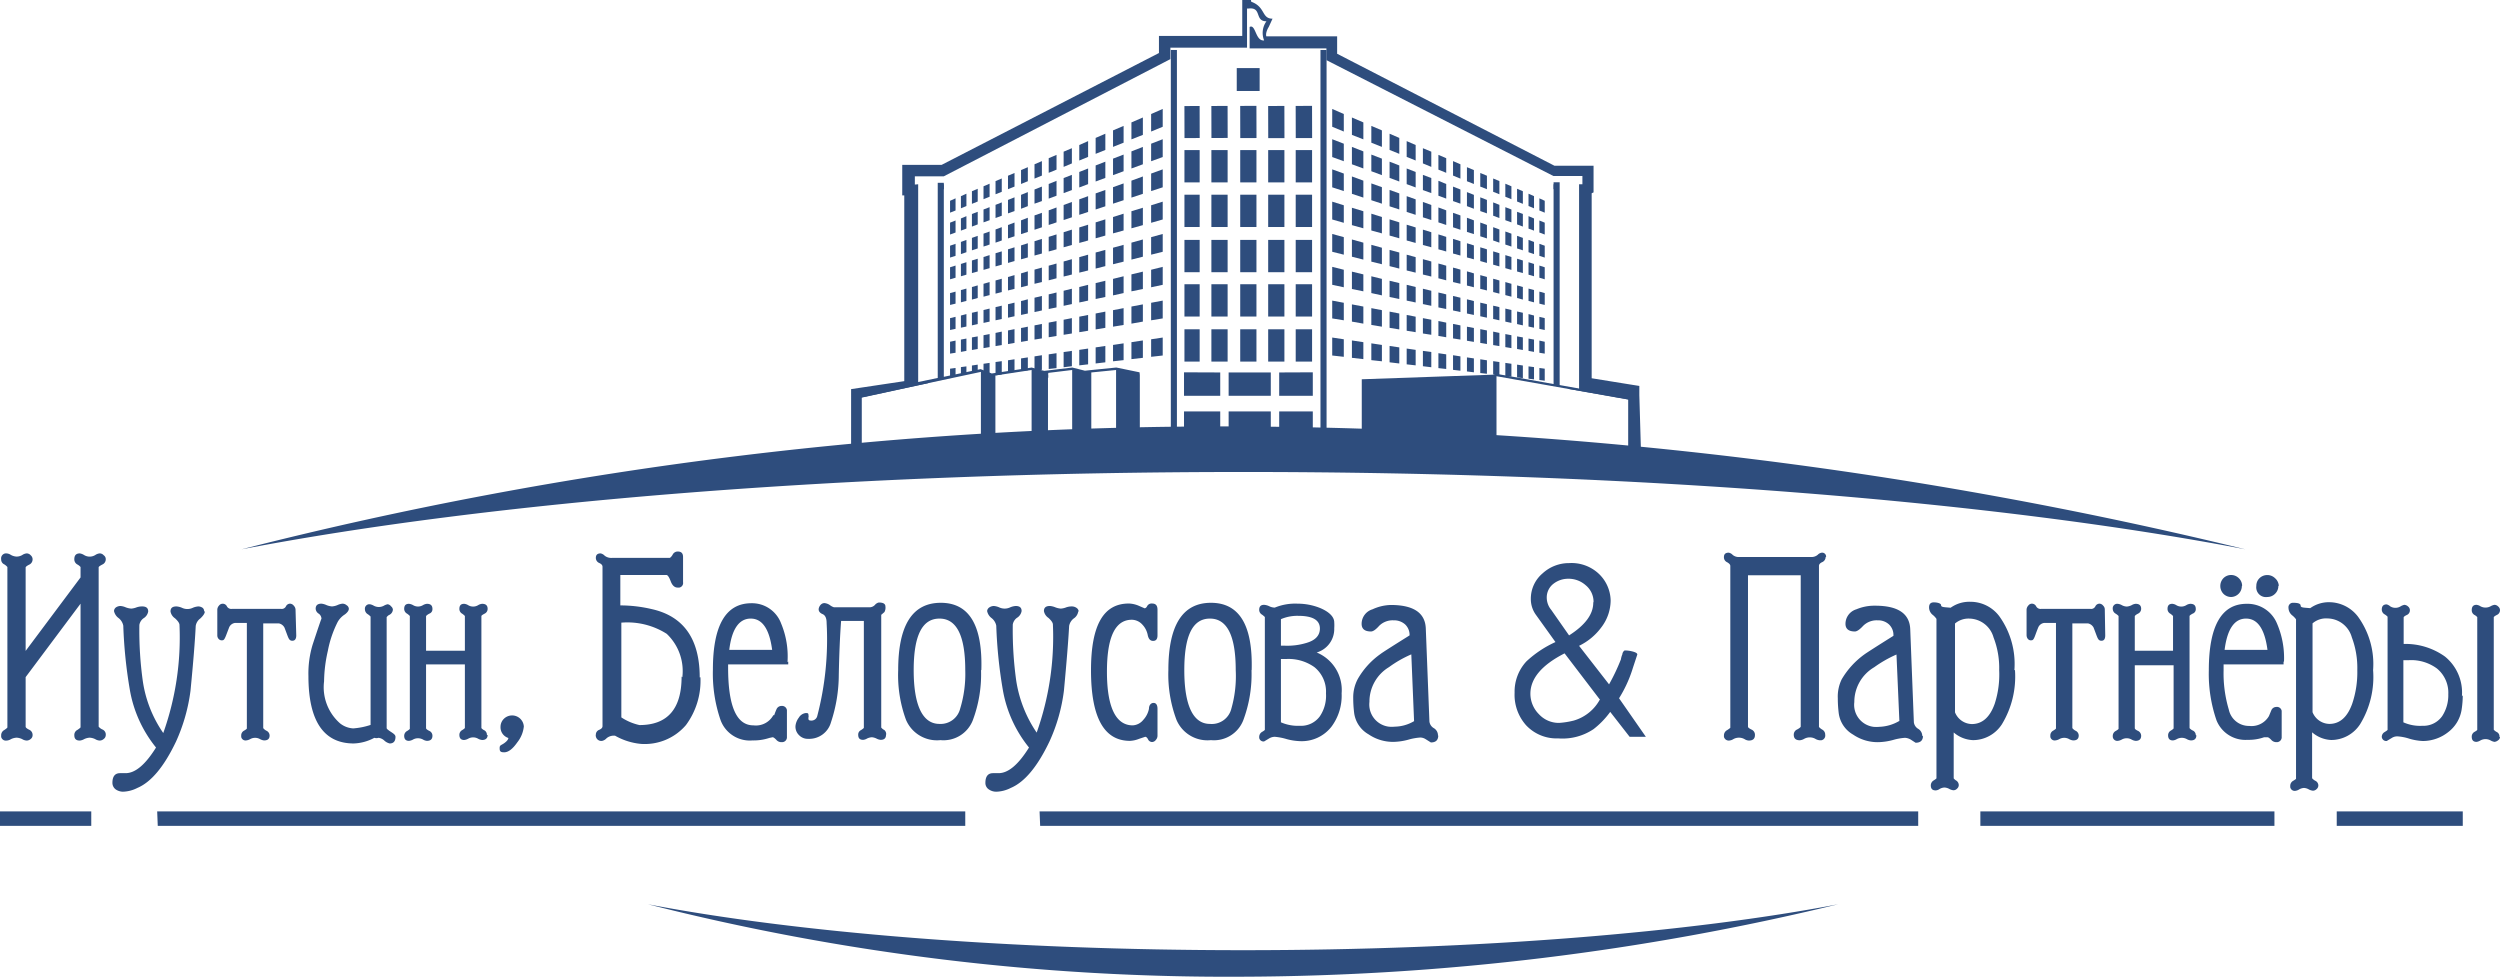 <svg id="Layer_1" data-name="Layer 1" xmlns="http://www.w3.org/2000/svg" viewBox="0 0 172.57 67.43"><defs><style>.cls-1,.cls-2{fill:#2e4d7d;}.cls-1{fill-rule:evenodd;}</style></defs><title>logo-2_big_windows</title><path class="cls-1" d="M85.8,67.56a176.61,176.61,0,0,0,41.08-5c-10.14,1.94-24.78,3.17-41.08,3.17S54.86,64.5,44.73,62.56a162.47,162.47,0,0,0,41.07,5" transform="translate(0 -0.14)"/><path class="cls-1" d="M161.3,57.15H170v-1H161.3Zm-24.6,0H157v-1H136.7Zm-64.9,0h60.61v-1H71.76Zm-60.91,0H66.63v-1H10.85ZM0,57.15H6.3v-1H0Z" transform="translate(0 -0.14)"/><path class="cls-2" d="M131.11,49.91l-.2-4.59a8.39,8.39,0,0,0-1.54.88A2.78,2.78,0,0,0,128,48.6a1.53,1.53,0,0,0,1.31,1.71,2.06,2.06,0,0,0,.43,0,2.89,2.89,0,0,0,1.34-.39m1.66,1c0,.33-.17.49-.51.49l-.34-.22a.89.89,0,0,0-.39-.12,3.91,3.91,0,0,0-.83.15,4.24,4.24,0,0,1-1,.15,3,3,0,0,1-1.75-.52,2,2,0,0,1-1-1.51,8.39,8.39,0,0,1-.06-1,2.71,2.71,0,0,1,.27-1.31,5.61,5.61,0,0,1,1.57-1.72c.12-.09.77-.51,2-1.28V44a1,1,0,0,0-.31-.76,1.1,1.1,0,0,0-.78-.28,1.32,1.32,0,0,0-1,.38q-.36.39-.57.39c-.43,0-.65-.18-.65-.53a1.05,1.05,0,0,1,.75-1,3.2,3.2,0,0,1,1.3-.25c1.57,0,2.38.54,2.42,1.63l.25,6.41a.61.61,0,0,0,.3.46.58.58,0,0,1,.28.52Zm-6.72-12.34a.39.39,0,0,1-.23.36c-.16.07-.23.16-.23.26V50.32a.85.85,0,0,0,.22.18.39.39,0,0,1,.21.36.33.33,0,0,1-.27.38h-.1a.67.67,0,0,1-.31-.1.79.79,0,0,0-.77,0,.76.76,0,0,1-.3.1c-.28,0-.42-.13-.42-.38a.39.39,0,0,1,.24-.37c.15-.08.23-.15.24-.19V39.85h-3.64V50.3c0,.06.08.12.24.2a.39.39,0,0,1,.24.38c0,.25-.14.38-.42.38a.63.63,0,0,1-.3-.1.79.79,0,0,0-.77,0,.63.63,0,0,1-.3.1A.34.34,0,0,1,119,51v-.09a.41.41,0,0,1,.22-.37c.14-.09.22-.15.22-.17V39.21c0-.1-.08-.18-.22-.26a.37.37,0,0,1-.22-.36q0-.3.33-.3a.49.49,0,0,1,.27.15.64.64,0,0,0,.44.15h5a.66.66,0,0,0,.43-.15.48.48,0,0,1,.28-.15.27.27,0,0,1,.3.3Zm-15.6,9.83L108,45.24c-1.57.8-2.36,1.73-2.36,2.79a2,2,0,0,0,.59,1.41,1.86,1.86,0,0,0,1.4.6,5.63,5.63,0,0,0,1-.16A3,3,0,0,0,110.45,48.4ZM110,41.68a1.48,1.48,0,0,0-.54-1.14,1.78,1.78,0,0,0-1.22-.45,1.65,1.65,0,0,0-1,.34,1.19,1.19,0,0,0-.47,1,1.33,1.33,0,0,0,.31.81L108.31,44c1.1-.7,1.67-1.45,1.67-2.26ZM113.61,51h-1.12l-1.34-1.72A5.79,5.79,0,0,1,110,50.47a3.84,3.84,0,0,1-2.44.64,2.88,2.88,0,0,1-2.21-.9,3.15,3.15,0,0,1-.8-2.25,3.07,3.07,0,0,1,.82-2.17,7.42,7.42,0,0,1,2-1.33L106,42.55a1.85,1.85,0,0,1-.33-1.07,2.29,2.29,0,0,1,.81-1.76,2.69,2.69,0,0,1,1.83-.71,2.75,2.75,0,0,1,1.87.58,2.61,2.61,0,0,1,1,2,3.09,3.09,0,0,1-.64,1.85A4.16,4.16,0,0,1,109,44.72l2.07,2.66a13.68,13.68,0,0,0,.82-1.73,1.4,1.4,0,0,1,.1-.35c0-.11.11-.26.17-.26a2.05,2.05,0,0,1,.49.06c.25.06.37.13.37.22-.11.34-.24.72-.37,1.13a8.82,8.82,0,0,1-.89,1.89Zm-16-1.1-.19-4.59a7.85,7.85,0,0,0-1.54.88,2.78,2.78,0,0,0-1.35,2.4,1.54,1.54,0,0,0,1.33,1.71,2,2,0,0,0,.42,0,2.7,2.7,0,0,0,1.33-.38Zm1.67,1c0,.33-.17.49-.51.49l-.35-.22a.71.71,0,0,0-.38-.12,3.91,3.91,0,0,0-.83.15,4.24,4.24,0,0,1-1,.15,3,3,0,0,1-1.74-.52,2,2,0,0,1-1-1.51,8.39,8.39,0,0,1-.06-1A2.71,2.71,0,0,1,93.73,47a5.39,5.39,0,0,1,1.57-1.72c.11-.09.77-.51,2-1.28V44a1,1,0,0,0-.31-.76,1.14,1.14,0,0,0-.79-.28,1.32,1.32,0,0,0-1,.38c-.23.26-.42.39-.56.39-.44,0-.65-.18-.65-.53a1.05,1.05,0,0,1,.75-1A3.2,3.2,0,0,1,96,41.9c1.57,0,2.38.54,2.42,1.63l.25,6.41a.61.61,0,0,0,.3.46.58.58,0,0,1,.29.53ZM91.53,48a2.17,2.17,0,0,0-.8-1.81,3.07,3.07,0,0,0-1.94-.56h-.37V50a2.94,2.94,0,0,0,1.31.24,1.6,1.6,0,0,0,1.38-.66A2.54,2.54,0,0,0,91.53,48Zm-.42-4.47c0-.59-.5-.88-1.5-.88a2.87,2.87,0,0,0-1.19.23v1.83h.25a4.54,4.54,0,0,0,1.51-.19q.93-.27.93-1ZM92.61,48a3.58,3.58,0,0,1-.7,2.3,2.6,2.6,0,0,1-2.18,1,4,4,0,0,1-.91-.14A4,4,0,0,0,88,51a.77.77,0,0,0-.39.11l-.35.21a.3.3,0,0,1-.34-.25V51a.4.4,0,0,1,.2-.34c.12-.07.19-.12.19-.15V42.73a1.94,1.94,0,0,0-.19-.16.38.38,0,0,1-.2-.33c0-.24.11-.35.34-.35a1,1,0,0,1,.34.09.88.88,0,0,0,.36.1H88a3.71,3.71,0,0,1,1.58-.27,4.15,4.15,0,0,1,1.52.29c.61.25,1,.6,1,1a2.67,2.67,0,0,1,0,.4,1.69,1.69,0,0,1-1.21,1.68A2.8,2.8,0,0,1,92.61,48ZM85.3,46.4c0-2.37-.59-3.56-1.78-3.56S81.75,44,81.75,46.4s.59,3.71,1.77,3.71A1.39,1.39,0,0,0,85,49.05,8.19,8.19,0,0,0,85.3,46.4Zm1.09,0a9.05,9.05,0,0,1-.57,3.46,2.17,2.17,0,0,1-2.23,1.37,2.32,2.32,0,0,1-2.38-1.4,8.93,8.93,0,0,1-.56-3.43q0-4.65,2.94-4.65T86.4,46.4ZM79.9,50.93a.43.43,0,0,1-.11.28.34.34,0,0,1-.26.15.31.31,0,0,1-.28-.18c-.06-.12-.13-.18-.2-.18l-.42.14a1.92,1.92,0,0,1-.63.14c-1.79,0-2.68-1.61-2.69-4.82s.88-4.67,2.63-4.66a1.89,1.89,0,0,1,.7.17l.37.16s.11,0,.18-.16a.35.35,0,0,1,.34-.17c.25,0,.37.14.37.43V44c0,.25-.1.38-.3.38s-.31-.13-.37-.38a1.45,1.45,0,0,0-.37-.74,1,1,0,0,0-.73-.34c-1.15,0-1.72,1.19-1.72,3.59s.59,3.7,1.78,3.7a1,1,0,0,0,.73-.38,1.58,1.58,0,0,0,.39-.76c0-.27.15-.41.32-.41s.27.14.27.41Zm-5.47-8.59a.7.7,0,0,1-.31.49.84.84,0,0,0-.32.52q-.08,1.49-.36,4.47a12,12,0,0,1-1,3.51c-.83,1.74-1.72,2.8-2.67,3.2a2.32,2.32,0,0,1-1,.26.89.89,0,0,1-.5-.15.53.53,0,0,1-.25-.46c0-.45.18-.67.53-.67h.38q1,0,2.1-1.77a8.64,8.64,0,0,1-1.81-4,32.63,32.63,0,0,1-.45-4.41.88.88,0,0,0-.33-.53.8.8,0,0,1-.3-.48.33.33,0,0,1,.15-.25.57.57,0,0,1,.31-.1,1.12,1.12,0,0,1,.36.09.89.89,0,0,0,.78,0,1.18,1.18,0,0,1,.37-.09c.27,0,.41.11.41.35a.68.68,0,0,1-.31.46.71.71,0,0,0-.3.47,25.32,25.32,0,0,0,.24,3.89,8.72,8.72,0,0,0,1.41,3.57,19.7,19.7,0,0,0,1.12-7.46c0-.12-.11-.28-.31-.46a.72.72,0,0,1-.31-.47c0-.24.14-.35.41-.35a1.18,1.18,0,0,1,.37.09,1.3,1.3,0,0,0,.39.09,1.24,1.24,0,0,0,.38-.09A1.18,1.18,0,0,1,74,42a.57.57,0,0,1,.31.1.33.33,0,0,1,.15.25Zm-7.8,4.06c0-2.37-.59-3.56-1.78-3.56S63.07,44,63.07,46.4s.6,3.71,1.78,3.71a1.39,1.39,0,0,0,1.43-1.06A8.19,8.19,0,0,0,66.63,46.4Zm1.09,0a9.05,9.05,0,0,1-.57,3.46,2.17,2.17,0,0,1-2.23,1.37,2.32,2.32,0,0,1-2.38-1.4A8.93,8.93,0,0,1,62,46.4q0-4.65,2.94-4.65t2.8,4.65Zm-6.56,4.46c0,.24-.13.35-.37.35a.75.75,0,0,1-.29-.09.9.9,0,0,0-.32-.09h0a.9.9,0,0,0-.33.09.62.62,0,0,1-.27.09c-.23,0-.34-.11-.34-.35a.34.34,0,0,1,.19-.32c.14-.09.2-.14.2-.17V43H58.06c-.08,1.06-.13,2.29-.16,3.7A10.46,10.46,0,0,1,57.36,50a1.56,1.56,0,0,1-1.57,1.14.83.83,0,0,1-.63-.25.81.81,0,0,1-.25-.63,1.13,1.13,0,0,1,.23-.58.65.65,0,0,1,.48-.32c.13,0,.19,0,.19.17a.24.24,0,0,1,0,.12.29.29,0,0,0,0,.13c0,.07.07.1.19.1a.41.41,0,0,0,.41-.3,20.86,20.86,0,0,0,.65-6.44c0-.32-.09-.53-.28-.61s-.27-.2-.27-.33.13-.43.4-.43a.78.78,0,0,1,.39.15.87.87,0,0,0,.27.14H60a.51.51,0,0,0,.4-.17.48.48,0,0,1,.26-.16c.31,0,.46.09.46.28a.63.63,0,0,1-.07.38l-.22.19v7.78a.6.6,0,0,0,.21.17.36.36,0,0,1,.13.31ZM53.3,45c-.19-1.44-.68-2.16-1.48-2.16s-1.31.72-1.48,2.16Zm1.11.81V46H50.26v.21c0,2.69.58,4,1.75,4a1.37,1.37,0,0,0,1.37-.7h.06c.05-.14.1-.28.16-.41a.37.37,0,0,1,.34-.23.34.34,0,0,1,.38.29V51a.34.34,0,0,1-.31.37h-.07a.46.46,0,0,1-.36-.17c-.11-.11-.19-.17-.25-.17l-.23.05a3.45,3.45,0,0,1-1.15.17,2.15,2.15,0,0,1-2.22-1.43,9.87,9.87,0,0,1-.52-3.45q0-4.59,2.66-4.59a2.14,2.14,0,0,1,2.05,1.4,5.9,5.9,0,0,1,.44,2.66ZM47.1,46.89a3.54,3.54,0,0,0-1.08-3,5.07,5.07,0,0,0-3.13-.77v6.54a3.75,3.75,0,0,0,1.25.53q2.91,0,2.91-3.35Zm1.25,0a5.14,5.14,0,0,1-1,3.3,3.74,3.74,0,0,1-3.1,1.3,4.42,4.42,0,0,1-1.8-.57H42.4a.79.79,0,0,0-.53.18.58.58,0,0,1-.3.18.38.38,0,0,1-.44-.31.24.24,0,0,1,0-.12.35.35,0,0,1,.23-.33c.16-.07.23-.15.23-.26v-11c0-.1-.07-.19-.23-.26a.38.38,0,0,1-.23-.35c0-.21.11-.31.33-.31a.53.53,0,0,1,.28.16.74.74,0,0,0,.5.15h4s.11-.07.19-.22a.39.39,0,0,1,.35-.22c.25,0,.37.12.37.38v1.74a.32.32,0,0,1-.26.37h-.11c-.21,0-.37-.14-.48-.43s-.21-.44-.3-.44H42.82v2.1a9.5,9.5,0,0,1,2.19.26q3.29.75,3.29,4.71ZM36.16,50.28a2.1,2.1,0,0,1-.45,1.1c-.32.46-.62.69-.91.69s-.31-.1-.31-.3.1-.18.3-.32.3-.27.3-.37h0a.77.77,0,0,1-.54-.76.78.78,0,0,1,.24-.57.81.81,0,0,1,1.37.57Zm-2.5.59c0,.23-.13.35-.38.35a.71.71,0,0,1-.28-.09.69.69,0,0,0-.68,0,.71.71,0,0,1-.28.09c-.22,0-.33-.12-.33-.35a.37.37,0,0,1,.19-.33c.13-.08.19-.13.19-.16V46H29.41V50.4c0,.06.08.12.22.19a.36.36,0,0,1,.22.34c0,.23-.13.35-.38.35a.62.62,0,0,1-.27-.09.73.73,0,0,0-.35-.09.69.69,0,0,0-.34.09.71.71,0,0,1-.28.09c-.22,0-.33-.12-.33-.35a.38.38,0,0,1,.2-.33c.13-.08.19-.13.19-.16V42.66a1.07,1.07,0,0,0-.19-.16.38.38,0,0,1-.2-.33c0-.24.11-.35.33-.35a.71.71,0,0,1,.28.09.66.66,0,0,0,.69,0,.66.66,0,0,1,.27-.09c.25,0,.38.11.38.35a.32.32,0,0,1-.22.33c-.14.08-.22.14-.22.19v2.37h2.68v-2.4a1.07,1.07,0,0,0-.19-.16.37.37,0,0,1-.19-.33c0-.24.11-.35.33-.35a.62.62,0,0,1,.27.09.66.66,0,0,0,.7,0,.62.62,0,0,1,.27-.09c.25,0,.38.11.38.35a.36.36,0,0,1-.21.33c-.15.08-.22.13-.22.17V50.4a.63.63,0,0,0,.22.16.36.36,0,0,1,.16.32ZM27.3,51c0,.31-.14.46-.4.46a.84.84,0,0,1-.36-.19.72.72,0,0,0-.41-.2h0a.48.48,0,0,1-.29,0,3.21,3.21,0,0,1-1.42.39c-2.08,0-3.13-1.55-3.13-4.66a6.87,6.87,0,0,1,.29-2.16c.41-1.24.61-1.83.61-1.78A.44.44,0,0,0,22,42.5a.43.43,0,0,1-.21-.34c0-.23.13-.35.4-.35a1.08,1.08,0,0,1,.35.1,1.24,1.24,0,0,0,.38.09,1.18,1.18,0,0,0,.37-.09,1.08,1.08,0,0,1,.35-.1.44.44,0,0,1,.29.11.3.3,0,0,1,.15.24q0,.18-.27.39a1.46,1.46,0,0,0-.5.52,7.5,7.5,0,0,0-.68,2,9.89,9.89,0,0,0-.26,2.1,3.32,3.32,0,0,0,1.1,2.9,1.6,1.6,0,0,0,.91.35,4.91,4.91,0,0,0,1.2-.24V42.7a1,1,0,0,0-.19-.16.4.4,0,0,1-.2-.34.31.31,0,0,1,.27-.35h.07a.79.79,0,0,1,.27.1.73.73,0,0,0,.7,0,.82.82,0,0,1,.26-.1A.37.37,0,0,1,27,42a.31.31,0,0,1,.12.23.44.44,0,0,1-.28.37.67.67,0,0,0-.15.14h0V50.4c0,.05.11.14.31.27s.3.21.3.34Zm-6.85-7c0,.24-.09.37-.27.37s-.24-.11-.33-.34l-.21-.56a.56.56,0,0,0-.4-.3H18.17V50.4a.67.67,0,0,0,.22.18.37.37,0,0,1,.22.33c0,.23-.13.34-.38.34a.71.71,0,0,1-.28-.09.69.69,0,0,0-.68,0,.71.71,0,0,1-.28.09.3.3,0,0,1-.34-.25v-.09a.37.37,0,0,1,.19-.33c.14-.08.2-.13.2-.16V43.14h-.82a.52.52,0,0,0-.4.3l-.21.55c-.14.36-.19.35-.32.35S15,44.21,15,44V42.21a.45.45,0,0,1,.12-.27.32.32,0,0,1,.45-.06.31.31,0,0,1,.09.11.34.34,0,0,0,.35.18h3.39a.32.32,0,0,0,.34-.18.32.32,0,0,1,.29-.18.35.35,0,0,1,.25.14.42.42,0,0,1,.12.26Zm-6.31-1.66c0,.14-.11.3-.31.49a.78.78,0,0,0-.32.52q-.07,1.49-.36,4.47a12.27,12.27,0,0,1-1,3.51c-.83,1.74-1.72,2.8-2.67,3.2a2.32,2.32,0,0,1-1,.26A.92.92,0,0,1,8,54.64a.56.56,0,0,1-.24-.46c0-.45.18-.67.53-.67h.38q1,0,2.1-1.77a8.64,8.64,0,0,1-1.81-4,32.63,32.63,0,0,1-.45-4.41.88.88,0,0,0-.33-.53.81.81,0,0,1-.31-.48A.33.33,0,0,1,8,42.07a.57.57,0,0,1,.31-.1,1.12,1.12,0,0,1,.36.09,1.3,1.3,0,0,0,.39.09,1.24,1.24,0,0,0,.38-.09A1.18,1.18,0,0,1,9.81,42c.28,0,.42.11.42.35a.68.68,0,0,1-.31.46.71.71,0,0,0-.3.47,25.32,25.32,0,0,0,.24,3.89,8.45,8.45,0,0,0,1.41,3.57,19.7,19.7,0,0,0,1.12-7.46c0-.12-.11-.28-.31-.46a.72.72,0,0,1-.31-.47c0-.24.13-.35.41-.35a1.18,1.18,0,0,1,.37.09.87.87,0,0,0,.77,0,1.18,1.18,0,0,1,.37-.09.54.54,0,0,1,.3.1.3.3,0,0,1,.1.25ZM7.3,50.89a.34.34,0,0,1-.14.26.43.43,0,0,1-.28.11.67.67,0,0,1-.31-.1,1,1,0,0,0-.38-.1,1,1,0,0,0-.38.1.76.76,0,0,1-.3.1c-.26,0-.38-.12-.38-.37a.39.39,0,0,1,.22-.37q.21-.14.21-.18V41.81L1.77,46.88V50.3q0,.09.24.21a.39.39,0,0,1,.24.38.33.33,0,0,1-.13.26.43.43,0,0,1-.28.11.67.67,0,0,1-.31-.1,1,1,0,0,0-.38-.1,1,1,0,0,0-.39.1.63.63,0,0,1-.3.1A.33.33,0,0,1,.08,51v-.1a.41.41,0,0,1,.22-.37q.21-.14.21-.18V39.28A.9.9,0,0,0,.3,39.1a.37.37,0,0,1-.22-.36.35.35,0,0,1,.29-.4H.46a.64.64,0,0,1,.3.11.88.88,0,0,0,.39.11.77.77,0,0,0,.39-.11.64.64,0,0,1,.3-.11.37.37,0,0,1,.28.13.37.37,0,0,1,.13.27.4.4,0,0,1-.24.38c-.16.08-.24.15-.24.19v5.76L5.56,40v-.72a.76.76,0,0,0-.21-.17.4.4,0,0,1-.22-.37c0-.26.12-.4.38-.4a.79.79,0,0,1,.29.11.73.73,0,0,0,.78,0,.64.64,0,0,1,.3-.11.37.37,0,0,1,.28.13.32.32,0,0,1,.14.27.39.39,0,0,1-.24.37c-.17.09-.25.15-.25.19v11a.69.69,0,0,0,.25.19A.38.38,0,0,1,7.3,50.89Z" transform="translate(0 -0.14)"/><path class="cls-2" d="M169,48.08a2.16,2.16,0,0,0-.79-1.8,3,3,0,0,0-1.92-.57h-.39V50a2.81,2.81,0,0,0,1.31.24,1.58,1.58,0,0,0,1.37-.67,2.64,2.64,0,0,0,.42-1.54m1,.1a6.74,6.74,0,0,1-.08,1,2.42,2.42,0,0,1-.93,1.55,2.83,2.83,0,0,1-1.74.61,3.78,3.78,0,0,1-.94-.16,3.31,3.31,0,0,0-.82-.16.68.68,0,0,0-.39.11l-.35.21a.31.31,0,0,1-.34-.28V51a.38.38,0,0,1,.2-.33c.13-.08.2-.13.2-.16V42.71a.94.94,0,0,0-.2-.16.38.38,0,0,1-.2-.33c0-.24.11-.36.34-.36A.64.64,0,0,1,165,42a.68.68,0,0,0,.7,0,.81.81,0,0,1,.27-.11.42.42,0,0,1,.26.12.33.33,0,0,1,.12.24.35.35,0,0,1-.21.34c-.15.07-.22.13-.22.17h0v1.83a4.69,4.69,0,0,1,2.85.87,3.2,3.2,0,0,1,1.17,2.75ZM172.57,51a.28.28,0,0,1-.13.24.47.47,0,0,1-.25.11.79.79,0,0,1-.27-.1.73.73,0,0,0-.7,0,.63.63,0,0,1-.27.1c-.22,0-.33-.12-.33-.35a.37.37,0,0,1,.19-.34c.13-.07.19-.12.19-.15V42.74a.62.62,0,0,0-.19-.15.37.37,0,0,1-.19-.34q0-.36.33-.36a.63.63,0,0,1,.27.1.73.73,0,0,0,.7,0,.79.79,0,0,1,.27-.1.37.37,0,0,1,.26.12.33.33,0,0,1,.12.24.36.36,0,0,1-.22.34c-.14.07-.21.13-.21.16v7.76a.65.65,0,0,0,.21.16.34.34,0,0,1,.18.35Zm-9.85-4.61a6,6,0,0,0-.38-2.26,1.77,1.77,0,0,0-1.66-1.3,1.44,1.44,0,0,0-1.05.34v6.13a1.28,1.28,0,0,0,1.16.81c.72,0,1.25-.47,1.58-1.4A6.77,6.77,0,0,0,162.72,46.4Zm1.09,0a6.26,6.26,0,0,1-.89,3.73,2.38,2.38,0,0,1-2,1.1,2.15,2.15,0,0,1-1.32-.53v3.17a.76.76,0,0,0,.21.17.36.36,0,0,1,.22.34.33.33,0,0,1-.12.24.36.36,0,0,1-.25.11.75.75,0,0,1-.29-.09.75.75,0,0,0-.33-.1h0a.75.75,0,0,0-.33.1.63.63,0,0,1-.27.1.31.31,0,0,1-.35-.26v-.09a.4.4,0,0,1,.2-.34c.14-.08.2-.13.2-.15v-11a1.33,1.33,0,0,0-.26-.27.68.68,0,0,1-.26-.52.31.31,0,0,1,.27-.35h.07c.33,0,.5.06.5.2s.22.13.66.17a2.21,2.21,0,0,1,1.36-.41,2.51,2.51,0,0,1,1.94,1A5.57,5.57,0,0,1,163.81,46.4ZM156.52,45c-.19-1.44-.68-2.16-1.48-2.16s-1.3.72-1.48,2.16Zm1.11.81V46h-4.14v.43a8.73,8.73,0,0,0,.36,2.69,1.42,1.42,0,0,0,1.41,1.13,1.39,1.39,0,0,0,1.36-.68h0l.17-.41a.37.37,0,0,1,.33-.22.33.33,0,0,1,.38.27V51a.34.34,0,0,1-.31.37h-.07a.47.47,0,0,1-.35-.17c-.11-.11-.19-.17-.26-.17l-.22,0a3.22,3.22,0,0,1-1.15.18A2.15,2.15,0,0,1,153,49.86a9.82,9.82,0,0,1-.53-3.44c0-3.06.87-4.6,2.61-4.6a2.2,2.2,0,0,1,2.1,1.37,6,6,0,0,1,.48,2.62Zm-2.88-5.22a.76.76,0,0,1-.74.76h0a.75.75,0,0,1-.53-.22.78.78,0,0,1,0-1.08.75.75,0,0,1,1.06,0,.74.74,0,0,1,.23.52Zm2.52,0a.74.74,0,0,1-.23.54.75.75,0,0,1-.53.22.67.67,0,0,1-.76-.57.61.61,0,0,1,0-.19.73.73,0,0,1,.22-.54.77.77,0,0,1,1.07,0,.75.75,0,0,1,.26.52ZM151.61,50.9c0,.23-.13.35-.38.35a.71.71,0,0,1-.28-.09.69.69,0,0,0-.34-.09.73.73,0,0,0-.35.09.62.62,0,0,1-.27.09c-.22,0-.33-.12-.33-.35a.37.37,0,0,1,.19-.33c.13-.08.19-.13.19-.16V46.06h-2.68V50.4c0,.06.07.12.22.19a.38.38,0,0,1,.22.34c0,.23-.13.35-.38.35a.71.71,0,0,1-.28-.09.67.67,0,0,0-.34-.09.69.69,0,0,0-.34.09.71.71,0,0,1-.28.09.31.31,0,0,1-.34-.28v-.07a.38.38,0,0,1,.2-.33c.14-.08.2-.13.2-.16V42.66a1,1,0,0,0-.2-.16.38.38,0,0,1-.2-.33.31.31,0,0,1,.27-.35h.07a.71.71,0,0,1,.28.09.79.79,0,0,0,.34.1.88.88,0,0,0,.35-.1.62.62,0,0,1,.27-.09c.25,0,.38.11.38.35a.37.37,0,0,1-.22.33c-.15.08-.22.14-.22.19v2.37H150v-2.4a1.07,1.07,0,0,0-.19-.16.37.37,0,0,1-.19-.33c0-.24.11-.35.33-.35a.62.62,0,0,1,.27.09.66.66,0,0,0,.7,0,.62.62,0,0,1,.27-.09c.25,0,.38.11.38.35a.32.32,0,0,1-.22.33c-.14.08-.21.13-.21.17V50.4a.65.65,0,0,0,.21.16.35.35,0,0,1,.22.32ZM145.32,44c0,.24-.08.37-.26.37s-.24-.11-.33-.34l-.21-.56a.56.56,0,0,0-.4-.3h-1.07V50.4a.67.67,0,0,0,.22.18.37.37,0,0,1,.22.33c0,.23-.13.34-.38.34a.71.71,0,0,1-.28-.09.69.69,0,0,0-.68,0,.71.71,0,0,1-.28.09.3.3,0,0,1-.34-.25v-.09a.37.37,0,0,1,.19-.33c.13-.08.2-.13.2-.16V43.14h-.82a.52.52,0,0,0-.4.3s-.08.19-.21.55-.19.35-.32.35-.28-.13-.28-.37V42.21a.45.45,0,0,1,.12-.27.31.31,0,0,1,.25-.13.33.33,0,0,1,.29.18.34.34,0,0,0,.35.18h3.4a.32.32,0,0,0,.34-.18.32.32,0,0,1,.29-.18.35.35,0,0,1,.25.14.36.36,0,0,1,.11.26ZM138,46.4a5.82,5.82,0,0,0-.39-2.26,1.77,1.77,0,0,0-1.66-1.3,1.44,1.44,0,0,0-1,.34v6.13a1.28,1.28,0,0,0,1.16.81c.72,0,1.25-.47,1.58-1.4A6.55,6.55,0,0,0,138,46.4Zm1.09,0a6.34,6.34,0,0,1-.9,3.73,2.38,2.38,0,0,1-2,1.1,2.18,2.18,0,0,1-1.33-.53v3.17A.73.73,0,0,0,135,54a.38.38,0,0,1,.21.34.33.33,0,0,1-.12.24.33.33,0,0,1-.25.11.71.71,0,0,1-.28-.09.79.79,0,0,0-.34-.1h0a.75.75,0,0,0-.33.1.52.52,0,0,1-.27.1c-.23,0-.34-.11-.34-.35a.4.4,0,0,1,.2-.34c.13-.08.19-.13.19-.15v-11a1.27,1.27,0,0,0-.25-.27.66.66,0,0,1-.26-.52c0-.24.11-.35.33-.35s.5.06.5.2.22.13.66.17a2.21,2.21,0,0,1,1.36-.41,2.49,2.49,0,0,1,2,1A5.65,5.65,0,0,1,139.05,46.4Z" transform="translate(0 -0.14)"/><path class="cls-2" d="M80.82,4.48v.16h0Zm26.64,8.38v.44l-.22-.11v-.33h.22Zm-44.08,0V26.69l.68-.19v.09l-4.59,1v4h8.24v-.18h1v.18h2.5v-.18h1.15v.18H74v-.18h1.32v.18H77v-.18h35.39v-3.7l-4.1-.72v-.12L109,27V12.86h.23v-.57h-2v0l-15.67-8v.39l0,0v-1h0v-.2H86.26V2h0c.43-.22.39,1,1,.93a1.37,1.37,0,0,1,.16-1.32c-.84,0-.29-1-1.24-.88v0h-.1v2.7H80.79V4h0v.22L65.15,12.31v0h-2v.57Zm1.77.33-.14.07v-.4h.14ZM86.37.26c1,.36.7,1.17,1.47,1.17L87.58,2a1.28,1.28,0,0,0-.17.4.54.54,0,0,0,0,.25H92.3v.2h0v1l15,7.73H110v1.84l-.13.06V26.25l2.66.43.63.1,0,.64.12,4.11,0,.81-.8,0-3.43-.06h-.21l-.09,0h-50V27l.67-.1,3-.45V13.63h-.14V11.52H65L80,3.8V2.62h5.75V.14h.6Z" transform="translate(0 -0.14)"/><polygon class="cls-1" points="90.62 28.4 90.62 31.29 81.73 31.29 81.73 28.4 84.23 28.4 84.23 30.8 84.81 30.8 84.81 28.4 87.72 28.4 87.72 30.74 88.3 30.74 88.3 28.4 90.62 28.4"/><polygon class="cls-1" points="92.76 23.42 91.96 23.3 91.96 24.54 92.76 24.63 92.76 23.42"/><polygon class="cls-1" points="94.11 23.62 93.32 23.5 93.32 24.7 94.11 24.79 94.11 23.62"/><polygon class="cls-1" points="95.39 23.81 94.66 23.7 94.66 24.86 95.39 24.94 95.39 23.81"/><polygon class="cls-1" points="96.59 23.98 95.92 23.88 95.92 25.01 96.59 25.09 96.59 23.98"/><polygon class="cls-1" points="97.72 24.15 97.1 24.06 97.1 25.15 97.72 25.22 97.72 24.15"/><polygon class="cls-1" points="98.8 24.3 98.22 24.22 98.22 25.28 98.8 25.35 98.8 24.3"/><polygon class="cls-1" points="99.83 24.46 99.29 24.38 99.29 25.41 99.83 25.47 99.83 24.46"/><polygon class="cls-1" points="100.81 24.6 100.3 24.52 100.3 25.53 100.81 25.59 100.81 24.6"/><polygon class="cls-1" points="101.74 24.74 101.26 24.67 101.26 25.64 101.74 25.7 101.74 24.74"/><polygon class="cls-1" points="102.64 24.87 102.18 24.8 102.18 25.75 102.64 25.8 102.64 24.87"/><polygon class="cls-1" points="103.5 24.99 103.07 24.93 103.07 25.85 103.5 25.91 103.5 24.99"/><polygon class="cls-1" points="104.33 25.11 103.91 25.05 103.91 25.95 104.33 26 104.33 25.11"/><polygon class="cls-1" points="105.12 25.23 104.72 25.17 104.72 26.05 105.12 26.1 105.12 25.23"/><polygon class="cls-1" points="105.89 25.34 105.51 25.29 105.51 26.14 105.89 26.19 105.89 25.34"/><polygon class="cls-1" points="106.63 25.45 106.26 25.4 106.26 26.23 106.63 26.28 106.63 25.45"/><polygon class="cls-1" points="92.76 20.9 91.96 20.75 91.96 21.98 92.76 22.11 92.76 20.9"/><polygon class="cls-1" points="94.11 21.16 93.32 21.01 93.32 22.2 94.11 22.34 94.11 21.16"/><polygon class="cls-1" points="95.39 21.41 94.66 21.27 94.66 22.43 95.39 22.55 95.39 21.41"/><polygon class="cls-1" points="96.59 21.64 95.92 21.51 95.92 22.63 96.59 22.74 96.59 21.64"/><polygon class="cls-1" points="97.72 21.86 97.1 21.74 97.1 22.83 97.72 22.93 97.72 21.86"/><polygon class="cls-1" points="98.8 22.07 98.22 21.96 98.22 23.02 98.8 23.11 98.8 22.07"/><polygon class="cls-1" points="99.83 22.27 99.29 22.16 99.29 23.19 99.83 23.28 99.83 22.27"/><polygon class="cls-1" points="100.81 22.46 100.3 22.36 100.3 23.36 100.81 23.44 100.81 22.46"/><polygon class="cls-1" points="101.74 22.64 101.26 22.55 101.26 23.52 101.74 23.6 101.74 22.64"/><polygon class="cls-1" points="102.64 22.81 102.18 22.72 102.18 23.67 102.64 23.75 102.64 22.81"/><polygon class="cls-1" points="103.5 22.98 103.07 22.89 103.07 23.82 103.5 23.89 103.5 22.98"/><polygon class="cls-1" points="104.33 23.14 103.91 23.06 103.91 23.96 104.33 24.03 104.33 23.14"/><polygon class="cls-1" points="105.12 23.29 104.72 23.22 104.72 24.09 105.12 24.16 105.12 23.29"/><polygon class="cls-1" points="105.89 23.44 105.51 23.37 105.51 24.22 105.89 24.29 105.89 23.44"/><polygon class="cls-1" points="106.63 23.59 106.26 23.51 106.26 24.35 106.63 24.41 106.63 23.59"/><polygon class="cls-1" points="92.76 18.62 91.96 18.42 91.96 19.66 92.76 19.83 92.76 18.62"/><polygon class="cls-1" points="94.11 18.94 93.32 18.75 93.32 19.95 94.11 20.11 94.11 18.94"/><polygon class="cls-1" points="95.39 19.25 94.66 19.07 94.66 20.23 95.39 20.39 95.39 19.25"/><polygon class="cls-1" points="96.59 19.54 95.92 19.38 95.92 20.5 96.59 20.64 96.59 19.54"/><polygon class="cls-1" points="97.72 19.81 97.1 19.66 97.1 20.75 97.72 20.88 97.72 19.81"/><polygon class="cls-1" points="98.8 20.07 98.22 19.93 98.22 20.99 98.8 21.11 98.8 20.07"/><polygon class="cls-1" points="99.83 20.32 99.29 20.19 99.29 21.22 99.83 21.33 99.83 20.32"/><polygon class="cls-1" points="100.81 20.55 100.3 20.43 100.3 21.43 100.81 21.54 100.81 20.55"/><polygon class="cls-1" points="101.74 20.78 101.26 20.66 101.26 21.64 101.74 21.74 101.74 20.78"/><polygon class="cls-1" points="102.64 21 102.18 20.89 102.18 21.83 102.64 21.93 102.64 21"/><polygon class="cls-1" points="103.5 21.2 103.07 21.1 103.07 22.02 103.5 22.11 103.5 21.2"/><polygon class="cls-1" points="104.33 21.4 103.91 21.3 103.91 22.2 104.33 22.29 104.33 21.4"/><polygon class="cls-1" points="105.12 21.59 104.72 21.5 104.72 22.37 105.12 22.46 105.12 21.59"/><polygon class="cls-1" points="105.89 21.78 105.51 21.68 105.51 22.54 105.89 22.62 105.89 21.78"/><polygon class="cls-1" points="106.63 21.96 106.26 21.87 106.26 22.7 106.63 22.78 106.63 21.96"/><polygon class="cls-1" points="92.76 16.37 91.96 16.15 91.96 17.38 92.76 17.58 92.76 16.37"/><polygon class="cls-1" points="94.11 16.75 93.32 16.53 93.32 17.72 94.11 17.92 94.11 16.75"/><polygon class="cls-1" points="95.39 17.1 94.66 16.9 94.66 18.06 95.39 18.24 95.39 17.1"/><polygon class="cls-1" points="96.59 17.43 95.92 17.25 95.92 18.37 96.59 18.54 96.59 17.43"/><polygon class="cls-1" points="97.72 17.75 97.1 17.58 97.1 18.67 97.72 18.82 97.72 17.75"/><polygon class="cls-1" points="98.8 18.05 98.22 17.89 98.22 18.95 98.8 19.09 98.8 18.05"/><polygon class="cls-1" points="99.83 18.34 99.29 18.19 99.29 19.21 99.83 19.35 99.83 18.34"/><polygon class="cls-1" points="100.81 18.61 100.3 18.47 100.3 19.47 100.81 19.59 100.81 18.61"/><polygon class="cls-1" points="101.74 18.87 101.26 18.73 101.26 19.71 101.74 19.83 101.74 18.87"/><polygon class="cls-1" points="102.64 19.12 102.18 18.99 102.18 19.94 102.64 20.05 102.64 19.12"/><polygon class="cls-1" points="103.5 19.36 103.07 19.24 103.07 20.16 103.5 20.27 103.5 19.36"/><polygon class="cls-1" points="104.33 19.59 103.91 19.47 103.91 20.37 104.33 20.48 104.33 19.59"/><polygon class="cls-1" points="105.12 19.81 104.72 19.7 104.72 20.57 105.12 20.68 105.12 19.81"/><polygon class="cls-1" points="105.89 20.02 105.51 19.92 105.51 20.77 105.89 20.87 105.89 20.02"/><polygon class="cls-1" points="106.63 20.23 106.26 20.13 106.26 20.96 106.63 21.05 106.63 20.23"/><polygon class="cls-1" points="92.76 14.17 91.96 13.92 91.96 15.15 92.76 15.38 92.76 14.17"/><polygon class="cls-1" points="94.11 14.58 93.32 14.34 93.32 15.54 94.11 15.76 94.11 14.58"/><polygon class="cls-1" points="95.39 14.98 94.66 14.75 94.66 15.91 95.39 16.11 95.39 14.98"/><polygon class="cls-1" points="96.59 15.35 95.92 15.14 95.92 16.26 96.59 16.45 96.59 15.35"/><polygon class="cls-1" points="97.72 15.7 97.1 15.51 97.1 16.6 97.72 16.77 97.72 15.7"/><polygon class="cls-1" points="98.8 16.03 98.22 15.85 98.22 16.91 98.8 17.07 98.8 16.03"/><polygon class="cls-1" points="99.83 16.35 99.29 16.18 99.29 17.21 99.83 17.36 99.83 16.35"/><polygon class="cls-1" points="100.81 16.65 100.3 16.49 100.3 17.5 100.81 17.64 100.81 16.65"/><polygon class="cls-1" points="101.74 16.94 101.26 16.79 101.26 17.77 101.74 17.9 101.74 16.94"/><polygon class="cls-1" points="102.64 17.21 102.18 17.07 102.18 18.02 102.64 18.15 102.64 17.21"/><polygon class="cls-1" points="103.5 17.48 103.07 17.35 103.07 18.27 103.5 18.39 103.5 17.48"/><polygon class="cls-1" points="104.33 17.74 103.91 17.61 103.91 18.51 104.33 18.63 104.33 17.74"/><polygon class="cls-1" points="105.12 17.98 104.72 17.86 104.72 18.74 105.12 18.85 105.12 17.98"/><polygon class="cls-1" points="105.89 18.22 105.51 18.1 105.51 18.96 105.89 19.07 105.89 18.22"/><polygon class="cls-1" points="106.63 18.45 106.26 18.33 106.26 19.17 106.63 19.28 106.63 18.45"/><polygon class="cls-1" points="92.76 11.98 91.96 11.69 91.96 12.93 92.76 13.19 92.76 11.98"/><polygon class="cls-1" points="94.11 12.47 93.32 12.18 93.32 13.38 94.11 13.64 94.11 12.47"/><polygon class="cls-1" points="95.39 12.92 94.66 12.66 94.66 13.82 95.39 14.06 95.39 12.92"/><polygon class="cls-1" points="96.59 13.35 95.92 13.11 95.92 14.24 96.59 14.46 96.59 13.35"/><polygon class="cls-1" points="97.72 13.76 97.1 13.54 97.1 14.63 97.72 14.83 97.72 13.76"/><polygon class="cls-1" points="98.8 14.15 98.22 13.94 98.22 15 98.8 15.19 98.8 14.15"/><polygon class="cls-1" points="99.83 14.52 99.29 14.32 99.29 15.35 99.83 15.53 99.83 14.52"/><polygon class="cls-1" points="100.81 14.87 100.3 14.69 100.3 15.69 100.81 15.86 100.81 14.87"/><polygon class="cls-1" points="101.74 15.21 101.26 15.03 101.26 16.01 101.74 16.16 101.74 15.21"/><polygon class="cls-1" points="102.64 15.53 102.18 15.36 102.18 16.31 102.64 16.46 102.64 15.53"/><polygon class="cls-1" points="103.5 15.84 103.07 15.68 103.07 16.6 103.5 16.75 103.5 15.84"/><polygon class="cls-1" points="104.33 16.13 103.91 15.98 103.91 16.88 104.33 17.02 104.33 16.13"/><polygon class="cls-1" points="105.12 16.42 104.72 16.28 104.72 17.15 105.12 17.28 105.12 16.42"/><polygon class="cls-1" points="105.89 16.7 105.51 16.56 105.51 17.41 105.89 17.54 105.89 16.7"/><polygon class="cls-1" points="106.63 16.96 106.26 16.83 106.26 17.66 106.63 17.78 106.63 16.96"/><polygon class="cls-1" points="92.76 9.92 91.96 9.61 91.96 10.84 92.76 11.13 92.76 9.92"/><polygon class="cls-1" points="94.11 10.45 93.32 10.14 93.32 11.34 94.11 11.63 94.11 10.45"/><polygon class="cls-1" points="95.39 10.95 94.66 10.67 94.66 11.82 95.39 12.09 95.39 10.95"/><polygon class="cls-1" points="96.59 11.42 95.92 11.16 95.92 12.28 96.59 12.53 96.59 11.42"/><polygon class="cls-1" points="97.72 11.87 97.1 11.63 97.1 12.71 97.72 12.94 97.72 11.87"/><polygon class="cls-1" points="98.8 12.29 98.22 12.07 98.22 13.12 98.8 13.33 98.8 12.29"/><polygon class="cls-1" points="99.83 12.7 99.29 12.48 99.29 13.51 99.83 13.71 99.83 12.7"/><polygon class="cls-1" points="100.81 13.08 100.3 12.88 100.3 13.88 100.81 14.06 100.81 13.08"/><polygon class="cls-1" points="101.74 13.45 101.26 13.26 101.26 14.23 101.74 14.41 101.74 13.45"/><polygon class="cls-1" points="102.64 13.8 102.18 13.62 102.18 14.57 102.64 14.73 102.64 13.8"/><polygon class="cls-1" points="103.5 14.14 103.07 13.97 103.07 14.89 103.5 15.05 103.5 14.14"/><polygon class="cls-1" points="104.33 14.46 103.91 14.3 103.91 15.2 104.33 15.35 104.33 14.46"/><polygon class="cls-1" points="105.12 14.77 104.72 14.62 104.72 15.49 105.12 15.64 105.12 14.77"/><polygon class="cls-1" points="105.89 15.08 105.51 14.92 105.51 15.78 105.89 15.92 105.89 15.08"/><polygon class="cls-1" points="106.63 15.37 106.26 15.22 106.26 16.05 106.63 16.19 106.63 15.37"/><polygon class="cls-1" points="92.76 7.87 91.96 7.52 91.96 8.75 92.76 9.08 92.76 7.87"/><polygon class="cls-1" points="94.11 8.45 93.32 8.11 93.32 9.31 94.11 9.62 94.11 8.45"/><polygon class="cls-1" points="95.39 9 94.66 8.69 94.66 9.85 95.39 10.14 95.39 9"/><polygon class="cls-1" points="96.59 9.52 95.92 9.23 95.92 10.35 96.59 10.62 96.59 9.52"/><polygon class="cls-1" points="97.72 10.01 97.1 9.74 97.1 10.83 97.72 11.08 97.72 10.01"/><polygon class="cls-1" points="98.8 10.47 98.22 10.23 98.22 11.28 98.8 11.52 98.8 10.47"/><polygon class="cls-1" points="99.83 10.92 99.29 10.69 99.29 11.71 99.83 11.93 99.83 10.92"/><polygon class="cls-1" points="100.81 11.34 100.3 11.12 100.3 12.12 100.81 12.33 100.81 11.34"/><polygon class="cls-1" points="101.74 11.74 101.26 11.54 101.26 12.51 101.74 12.7 101.74 11.74"/><polygon class="cls-1" points="102.64 12.13 102.18 11.94 102.18 12.88 102.64 13.06 102.64 12.13"/><polygon class="cls-1" points="103.5 12.5 103.07 12.32 103.07 13.24 103.5 13.41 103.5 12.5"/><polygon class="cls-1" points="104.33 12.86 103.91 12.68 103.91 13.58 104.33 13.75 104.33 12.86"/><polygon class="cls-1" points="105.12 13.2 104.72 13.03 104.72 13.91 105.12 14.07 105.12 13.2"/><polygon class="cls-1" points="105.89 13.54 105.51 13.37 105.51 14.22 105.89 14.38 105.89 13.54"/><polygon class="cls-1" points="106.63 13.86 106.26 13.69 106.26 14.53 106.63 14.68 106.63 13.86"/><polygon class="cls-1" points="79.46 23.42 80.26 23.3 80.26 24.54 79.46 24.63 79.46 23.42"/><polygon class="cls-1" points="78.1 23.62 78.89 23.5 78.89 24.7 78.1 24.79 78.1 23.62"/><polygon class="cls-1" points="76.83 23.81 77.56 23.7 77.56 24.86 76.83 24.94 76.83 23.81"/><polygon class="cls-1" points="75.63 23.98 76.3 23.88 76.3 25.01 75.63 25.09 75.63 23.98"/><polygon class="cls-1" points="74.5 24.15 75.11 24.06 75.11 25.15 74.5 25.22 74.5 24.15"/><polygon class="cls-1" points="73.42 24.3 73.99 24.22 73.99 25.28 73.42 25.35 73.42 24.3"/><polygon class="cls-1" points="72.39 24.46 72.93 24.38 72.93 25.41 72.39 25.47 72.39 24.46"/><polygon class="cls-1" points="71.41 24.6 71.92 24.52 71.92 25.53 71.41 25.59 71.41 24.6"/><polygon class="cls-1" points="70.48 24.74 70.95 24.67 70.95 25.56 70.48 25.61 70.48 24.74"/><polygon class="cls-1" points="69.58 24.87 70.03 24.8 70.03 25.68 69.58 25.73 69.58 24.87"/><polygon class="cls-1" points="68.72 24.99 69.15 24.93 69.15 25.85 68.72 25.91 68.72 24.99"/><polygon class="cls-1" points="67.89 25.11 68.31 25.05 68.31 25.95 67.89 26 67.89 25.11"/><polygon class="cls-1" points="67.09 25.23 67.49 25.17 67.49 25.67 67.09 25.72 67.09 25.23"/><polygon class="cls-1" points="66.33 25.34 66.71 25.29 66.71 25.78 66.33 25.83 66.33 25.34"/><polygon class="cls-1" points="65.58 25.45 65.96 25.4 65.96 25.98 65.58 26.03 65.58 25.45"/><polygon class="cls-1" points="79.46 20.9 80.26 20.75 80.26 21.98 79.46 22.11 79.46 20.9"/><polygon class="cls-1" points="78.1 21.16 78.89 21.01 78.89 22.2 78.1 22.34 78.1 21.16"/><polygon class="cls-1" points="76.83 21.41 77.56 21.27 77.56 22.43 76.83 22.55 76.83 21.41"/><polygon class="cls-1" points="75.63 21.64 76.3 21.51 76.3 22.63 75.63 22.74 75.63 21.64"/><polygon class="cls-1" points="74.5 21.86 75.11 21.74 75.11 22.83 74.5 22.93 74.5 21.86"/><polygon class="cls-1" points="73.42 22.07 73.99 21.96 73.99 23.02 73.42 23.11 73.42 22.07"/><polygon class="cls-1" points="72.39 22.27 72.93 22.16 72.93 23.19 72.39 23.28 72.39 22.27"/><polygon class="cls-1" points="71.41 22.46 71.92 22.36 71.92 23.36 71.41 23.44 71.41 22.46"/><polygon class="cls-1" points="70.48 22.64 70.95 22.55 70.95 23.52 70.48 23.6 70.48 22.64"/><polygon class="cls-1" points="69.58 22.81 70.03 22.72 70.03 23.67 69.58 23.75 69.58 22.81"/><polygon class="cls-1" points="68.72 22.98 69.15 22.89 69.15 23.82 68.72 23.89 68.72 22.98"/><polygon class="cls-1" points="67.89 23.14 68.31 23.06 68.31 23.96 67.89 24.03 67.89 23.14"/><polygon class="cls-1" points="67.09 23.29 67.49 23.22 67.49 24.09 67.09 24.16 67.09 23.29"/><polygon class="cls-1" points="66.33 23.44 66.71 23.37 66.71 24.22 66.33 24.29 66.33 23.44"/><polygon class="cls-1" points="65.58 23.59 65.96 23.51 65.96 24.35 65.58 24.41 65.58 23.59"/><polygon class="cls-1" points="79.46 18.62 80.26 18.42 80.26 19.66 79.46 19.83 79.46 18.62"/><polygon class="cls-1" points="78.1 18.94 78.89 18.75 78.89 19.95 78.1 20.11 78.1 18.94"/><polygon class="cls-1" points="76.83 19.25 77.56 19.07 77.56 20.23 76.83 20.39 76.83 19.25"/><polygon class="cls-1" points="75.63 19.54 76.3 19.38 76.3 20.5 75.63 20.64 75.63 19.54"/><polygon class="cls-1" points="74.5 19.81 75.11 19.66 75.11 20.75 74.5 20.88 74.5 19.81"/><polygon class="cls-1" points="73.42 20.07 73.99 19.93 73.99 20.99 73.42 21.11 73.42 20.07"/><polygon class="cls-1" points="72.39 20.32 72.93 20.19 72.93 21.22 72.39 21.33 72.39 20.32"/><polygon class="cls-1" points="71.41 20.55 71.92 20.43 71.92 21.43 71.41 21.54 71.41 20.55"/><polygon class="cls-1" points="70.48 20.78 70.95 20.66 70.95 21.64 70.48 21.74 70.48 20.78"/><polygon class="cls-1" points="69.58 21 70.03 20.89 70.03 21.83 69.58 21.93 69.58 21"/><polygon class="cls-1" points="68.72 21.2 69.15 21.1 69.15 22.02 68.72 22.11 68.72 21.2"/><polygon class="cls-1" points="67.89 21.4 68.31 21.3 68.31 22.2 67.89 22.29 67.89 21.4"/><polygon class="cls-1" points="67.09 21.59 67.49 21.5 67.49 22.37 67.09 22.46 67.09 21.59"/><polygon class="cls-1" points="66.33 21.78 66.71 21.68 66.71 22.54 66.33 22.62 66.33 21.78"/><polygon class="cls-1" points="65.58 21.96 65.96 21.87 65.96 22.7 65.58 22.78 65.58 21.96"/><polygon class="cls-1" points="79.46 16.37 80.26 16.15 80.26 17.38 79.46 17.58 79.46 16.37"/><polygon class="cls-1" points="78.1 16.75 78.89 16.53 78.89 17.72 78.1 17.92 78.1 16.75"/><polygon class="cls-1" points="76.83 17.1 77.56 16.9 77.56 18.06 76.83 18.24 76.83 17.1"/><polygon class="cls-1" points="75.63 17.43 76.3 17.25 76.3 18.37 75.63 18.54 75.63 17.43"/><polygon class="cls-1" points="74.5 17.75 75.11 17.58 75.11 18.67 74.5 18.82 74.5 17.75"/><polygon class="cls-1" points="73.42 18.05 73.99 17.89 73.99 18.95 73.42 19.09 73.42 18.05"/><polygon class="cls-1" points="72.39 18.34 72.93 18.19 72.93 19.21 72.39 19.35 72.39 18.34"/><polygon class="cls-1" points="71.41 18.61 71.92 18.47 71.92 19.47 71.41 19.59 71.41 18.61"/><polygon class="cls-1" points="70.48 18.87 70.95 18.73 70.95 19.71 70.48 19.83 70.48 18.87"/><polygon class="cls-1" points="69.58 19.12 70.03 18.99 70.03 19.94 69.58 20.05 69.58 19.12"/><polygon class="cls-1" points="68.72 19.36 69.15 19.24 69.15 20.16 68.72 20.27 68.72 19.36"/><polygon class="cls-1" points="67.89 19.59 68.31 19.47 68.31 20.37 67.89 20.48 67.89 19.59"/><polygon class="cls-1" points="67.09 19.81 67.49 19.7 67.49 20.57 67.09 20.68 67.09 19.81"/><polygon class="cls-1" points="66.33 20.02 66.71 19.92 66.71 20.77 66.33 20.87 66.33 20.02"/><polygon class="cls-1" points="65.58 20.23 65.96 20.13 65.96 20.96 65.58 21.05 65.58 20.23"/><polygon class="cls-1" points="79.46 14.17 80.26 13.92 80.26 15.15 79.46 15.38 79.46 14.17"/><polygon class="cls-1" points="78.1 14.58 78.89 14.34 78.89 15.54 78.1 15.76 78.1 14.58"/><polygon class="cls-1" points="76.83 14.98 77.56 14.75 77.56 15.91 76.83 16.11 76.83 14.98"/><polygon class="cls-1" points="75.63 15.35 76.3 15.14 76.3 16.26 75.63 16.45 75.63 15.35"/><polygon class="cls-1" points="74.5 15.7 75.11 15.51 75.11 16.6 74.5 16.77 74.5 15.7"/><polygon class="cls-1" points="73.42 16.03 73.99 15.85 73.99 16.91 73.42 17.07 73.42 16.03"/><polygon class="cls-1" points="72.39 16.35 72.93 16.18 72.93 17.21 72.39 17.36 72.39 16.35"/><polygon class="cls-1" points="71.41 16.65 71.92 16.49 71.92 17.5 71.41 17.64 71.41 16.65"/><polygon class="cls-1" points="70.48 16.94 70.95 16.79 70.95 17.77 70.48 17.9 70.48 16.94"/><polygon class="cls-1" points="69.58 17.21 70.03 17.07 70.03 18.02 69.58 18.15 69.58 17.21"/><polygon class="cls-1" points="68.72 17.48 69.15 17.35 69.15 18.27 68.72 18.39 68.72 17.48"/><polygon class="cls-1" points="67.89 17.74 68.31 17.61 68.31 18.51 67.89 18.63 67.89 17.74"/><polygon class="cls-1" points="67.09 17.98 67.49 17.86 67.49 18.74 67.09 18.85 67.09 17.98"/><polygon class="cls-1" points="66.33 18.22 66.71 18.1 66.71 18.96 66.33 19.07 66.33 18.22"/><polygon class="cls-1" points="65.58 18.45 65.96 18.33 65.96 19.17 65.58 19.28 65.58 18.45"/><polygon class="cls-1" points="79.46 11.98 80.26 11.69 80.26 12.93 79.46 13.19 79.46 11.98"/><polygon class="cls-1" points="78.1 12.47 78.89 12.18 78.89 13.38 78.1 13.64 78.1 12.47"/><polygon class="cls-1" points="76.83 12.92 77.56 12.66 77.56 13.82 76.83 14.06 76.83 12.92"/><polygon class="cls-1" points="75.63 13.35 76.3 13.11 76.3 14.24 75.63 14.46 75.63 13.35"/><polygon class="cls-1" points="74.5 13.76 75.11 13.54 75.11 14.63 74.5 14.83 74.5 13.76"/><polygon class="cls-1" points="73.42 14.15 73.99 13.94 73.99 15 73.42 15.19 73.42 14.15"/><polygon class="cls-1" points="72.39 14.52 72.93 14.32 72.93 15.35 72.39 15.53 72.39 14.52"/><polygon class="cls-1" points="71.41 14.87 71.92 14.69 71.92 15.69 71.41 15.86 71.41 14.87"/><polygon class="cls-1" points="70.48 15.21 70.95 15.03 70.95 16.01 70.48 16.16 70.48 15.21"/><polygon class="cls-1" points="69.58 15.53 70.03 15.36 70.03 16.31 69.58 16.46 69.58 15.53"/><polygon class="cls-1" points="68.72 15.84 69.15 15.68 69.15 16.6 68.72 16.75 68.72 15.84"/><polygon class="cls-1" points="67.89 16.13 68.31 15.98 68.31 16.88 67.89 17.02 67.89 16.13"/><polygon class="cls-1" points="67.09 16.42 67.49 16.28 67.49 17.15 67.09 17.28 67.09 16.42"/><polygon class="cls-1" points="66.33 16.7 66.71 16.56 66.71 17.41 66.33 17.54 66.33 16.7"/><polygon class="cls-1" points="65.58 16.96 65.96 16.83 65.96 17.66 65.58 17.78 65.58 16.96"/><polygon class="cls-1" points="79.46 9.92 80.26 9.61 80.26 10.84 79.46 11.13 79.46 9.92"/><polygon class="cls-1" points="78.1 10.45 78.89 10.14 78.89 11.34 78.1 11.63 78.1 10.45"/><polygon class="cls-1" points="76.83 10.95 77.56 10.67 77.56 11.82 76.83 12.09 76.83 10.95"/><polygon class="cls-1" points="75.63 11.42 76.3 11.16 76.3 12.28 75.63 12.53 75.63 11.42"/><polygon class="cls-1" points="74.5 11.87 75.11 11.63 75.11 12.71 74.5 12.94 74.5 11.87"/><polygon class="cls-1" points="73.42 12.29 73.99 12.07 73.99 13.12 73.42 13.33 73.42 12.29"/><polygon class="cls-1" points="72.39 12.7 72.93 12.48 72.93 13.51 72.39 13.71 72.39 12.7"/><polygon class="cls-1" points="71.41 13.08 71.92 12.88 71.92 13.88 71.41 14.06 71.41 13.08"/><polygon class="cls-1" points="70.48 13.45 70.95 13.26 70.95 14.23 70.48 14.41 70.48 13.45"/><polygon class="cls-1" points="69.58 13.8 70.03 13.62 70.03 14.57 69.58 14.73 69.58 13.8"/><polygon class="cls-1" points="68.72 14.14 69.15 13.97 69.15 14.89 68.72 15.05 68.72 14.14"/><polygon class="cls-1" points="67.89 14.46 68.31 14.3 68.31 15.2 67.89 15.35 67.89 14.46"/><polygon class="cls-1" points="67.09 14.77 67.49 14.62 67.49 15.49 67.09 15.64 67.09 14.77"/><polygon class="cls-1" points="66.33 15.08 66.71 14.92 66.71 15.78 66.33 15.92 66.33 15.08"/><polygon class="cls-1" points="65.58 15.37 65.96 15.22 65.96 16.05 65.58 16.19 65.58 15.37"/><polygon class="cls-1" points="79.46 7.87 80.26 7.52 80.26 8.75 79.46 9.08 79.46 7.87"/><polygon class="cls-1" points="78.1 8.45 78.89 8.11 78.89 9.31 78.1 9.62 78.1 8.45"/><polygon class="cls-1" points="76.83 9 77.56 8.69 77.56 9.85 76.83 10.14 76.83 9"/><polygon class="cls-1" points="75.63 9.52 76.3 9.23 76.3 10.35 75.63 10.62 75.63 9.52"/><polygon class="cls-1" points="74.5 10.01 75.11 9.74 75.11 10.83 74.5 11.08 74.5 10.01"/><polygon class="cls-1" points="73.42 10.47 73.99 10.23 73.99 11.28 73.42 11.52 73.42 10.47"/><polygon class="cls-1" points="72.39 10.92 72.93 10.69 72.93 11.71 72.39 11.93 72.39 10.92"/><polygon class="cls-1" points="71.41 11.34 71.92 11.12 71.92 12.12 71.41 12.33 71.41 11.34"/><polygon class="cls-1" points="70.48 11.74 70.95 11.54 70.95 12.51 70.48 12.7 70.48 11.74"/><polygon class="cls-1" points="69.58 12.13 70.03 11.94 70.03 12.88 69.58 13.06 69.58 12.13"/><polygon class="cls-1" points="68.72 12.5 69.15 12.32 69.15 13.24 68.72 13.41 68.72 12.5"/><polygon class="cls-1" points="67.89 12.86 68.31 12.68 68.31 13.58 67.89 13.75 67.89 12.86"/><polygon class="cls-1" points="67.09 13.2 67.49 13.03 67.49 13.91 67.09 14.07 67.09 13.2"/><polygon class="cls-1" points="66.33 13.54 66.71 13.37 66.71 14.22 66.33 14.38 66.33 13.54"/><polygon class="cls-1" points="65.58 13.86 65.96 13.69 65.96 14.53 65.58 14.68 65.58 13.86"/><rect class="cls-2" x="80.82" y="3.45" width="0.42" height="27.83"/><rect class="cls-2" x="91.15" y="3.45" width="0.42" height="27.83"/><path class="cls-1" d="M112.45,27.58l-4.79-.86v-14h-.42V26.65l-4.08-.73V26L94,26.32v5.11h9.13v.11h9.39V27.6Zm0,3.85h-9.15V26.11l9.15,1.62Z" transform="translate(0 -0.14)"/><rect class="cls-2" x="85.37" y="4.7" width="1.58" height="1.58"/><rect class="cls-2" x="85.55" y="4.88" width="1.22" height="1.22"/><polygon class="cls-1" points="64.73 12.62 65.15 12.62 65.15 26.01 67.69 25.48 68.46 25.78 71.09 25.39 71.22 25.37 71.66 25.5 72.09 25.6 74.02 25.37 74.89 25.59 75.26 25.55 77.05 25.37 77.16 25.39 78.66 25.7 78.68 25.89 78.68 31.23 78.68 31.35 78.56 31.35 77.16 31.35 77.04 31.35 77.04 25.54 75.33 25.71 75.33 31.35 75.26 31.35 74.13 31.35 74.01 31.35 74.01 25.54 72.36 25.74 72.36 25.81 72.34 25.81 72.34 25.84 72.36 25.84 72.36 26.07 72.34 26.08 72.34 31.11 72.36 31.11 72.36 31.35 72.34 31.35 72.22 31.35 71.33 31.35 71.21 31.35 71.21 25.54 68.71 25.92 68.71 31.41 68.6 31.41 67.89 31.41 67.77 31.41 67.77 31.35 67.71 31.35 67.71 25.67 59.47 27.43 59.47 31.35 59.35 31.35 59.35 31.34 59.35 31.34 59.35 31.22 59.35 27.31 59.35 27.21 59.35 27.21 59.35 27.14 59.35 27.13 59.35 27.13 59.45 27.12 59.45 27.12 59.46 27.12 60.57 26.95 64.73 26.09 64.73 12.62"/><path class="cls-1" d="M85.88,29.58A298.18,298.18,0,0,1,155,38.06c-17.07-3.28-41.73-5.34-69.16-5.34s-52.1,2.06-69.17,5.34a274,274,0,0,1,69.17-8.48" transform="translate(0 -0.14)"/><rect class="cls-2" x="85.61" y="7.45" width="1.12" height="2.22" transform="translate(-0.02 0.07) rotate(-0.14)"/><rect class="cls-2" x="85.61" y="22.73" width="1.12" height="2.23"/><rect class="cls-2" x="83.62" y="19.62" width="1.12" height="2.23"/><rect class="cls-2" x="83.62" y="22.73" width="1.12" height="2.23"/><rect class="cls-2" x="85.61" y="10.36" width="1.12" height="2.23"/><rect class="cls-2" x="85.61" y="19.62" width="1.12" height="2.23"/><rect class="cls-2" x="85.61" y="16.56" width="1.12" height="2.23"/><rect class="cls-2" x="85.61" y="13.44" width="1.12" height="2.23"/><rect class="cls-2" x="83.62" y="16.56" width="1.12" height="2.23"/><rect class="cls-2" x="83.62" y="10.36" width="1.12" height="2.23"/><rect class="cls-2" x="81.76" y="16.56" width="1.05" height="2.23"/><rect class="cls-2" x="81.76" y="19.62" width="1.05" height="2.23"/><rect class="cls-2" x="81.76" y="22.73" width="1.05" height="2.23"/><rect class="cls-2" x="81.76" y="13.44" width="1.05" height="2.23"/><rect class="cls-2" x="83.62" y="7.46" width="1.12" height="2.21" transform="translate(-0.02 0.06) rotate(-0.14)"/><rect class="cls-2" x="83.62" y="13.44" width="1.12" height="2.23"/><rect class="cls-2" x="81.76" y="7.46" width="1.05" height="2.21" transform="translate(-0.02 0.06) rotate(-0.14)"/><rect class="cls-2" x="81.76" y="10.36" width="1.05" height="2.23"/><rect class="cls-2" x="87.54" y="16.56" width="1.12" height="2.23"/><rect class="cls-2" x="89.44" y="22.73" width="1.13" height="2.23"/><rect class="cls-2" x="87.54" y="10.36" width="1.12" height="2.23"/><rect class="cls-2" x="89.44" y="19.62" width="1.13" height="2.23"/><rect class="cls-2" x="89.44" y="16.56" width="1.13" height="2.23"/><rect class="cls-2" x="87.54" y="19.62" width="1.12" height="2.23"/><rect class="cls-2" x="87.54" y="7.45" width="1.12" height="2.22" transform="translate(-0.02 0.08) rotate(-0.14)"/><rect class="cls-2" x="87.54" y="22.73" width="1.12" height="2.23"/><rect class="cls-2" x="87.54" y="13.44" width="1.12" height="2.23"/><rect class="cls-2" x="89.44" y="13.44" width="1.13" height="2.23"/><rect class="cls-2" x="89.44" y="7.45" width="1.13" height="2.22" transform="translate(-0.02 0.08) rotate(-0.14)"/><rect class="cls-2" x="89.44" y="10.36" width="1.13" height="2.23"/><polygon class="cls-1" points="84.81 25.71 84.81 26.77 84.81 27.09 84.81 27.32 87.72 27.32 87.72 27.09 87.72 27.09 87.72 25.71 84.81 25.71"/><polygon class="cls-1" points="81.73 25.7 81.73 26.87 81.73 27.09 81.73 27.32 84.23 27.32 84.23 27.09 84.23 26.87 84.23 25.71 81.73 25.7"/><polygon class="cls-1" points="88.3 25.71 88.3 26.92 88.3 26.92 88.3 27.32 90.62 27.32 90.62 27.09 90.62 26.92 90.62 25.7 88.3 25.71"/></svg>